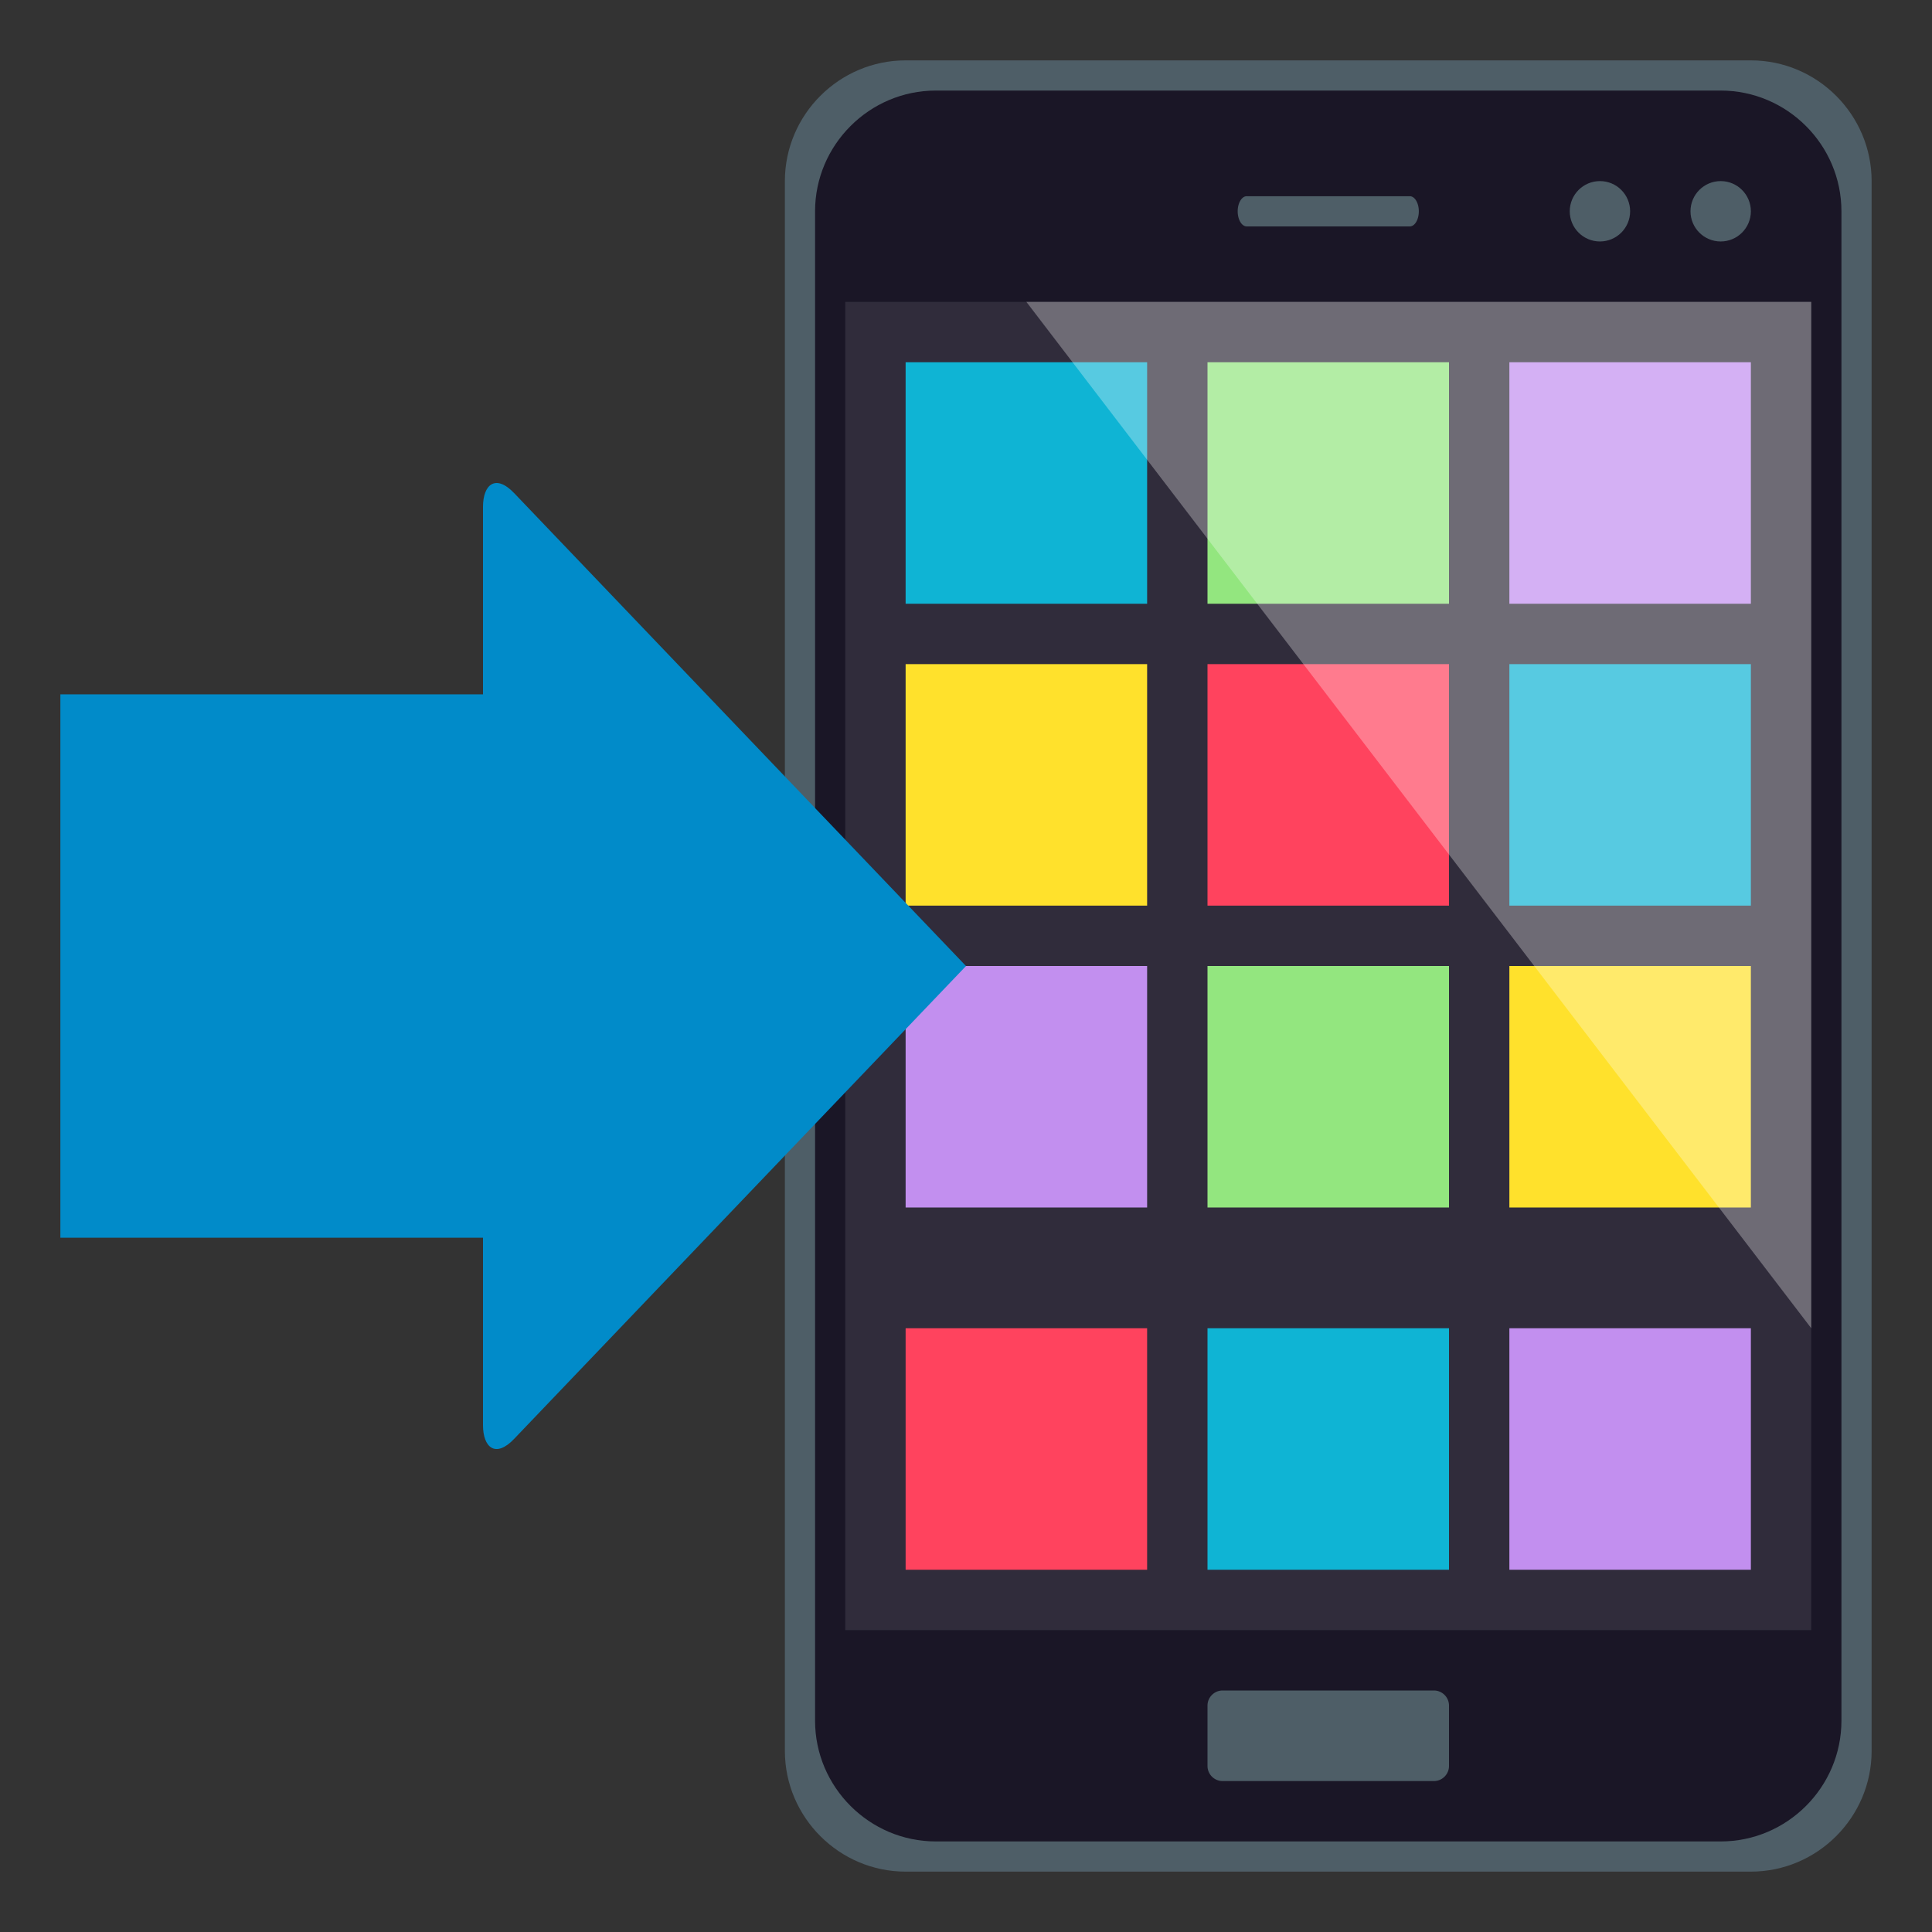 <svg xmlns="http://www.w3.org/2000/svg" width="64" height="64"><rect width="100%" height="100%" fill="#333333" stroke="none"/><path fill="#4E5E67" d="M62 58c0 2.2-1.799 4-4 4H30c-2.199 0-4-1.8-4-4V6c0-2.2 1.8-4 4-4h28c2.201 0 4 1.8 4 4v52z"/><path fill="#1A1626" d="M61 57c0 2.2-1.799 4-4 4H31c-2.199 0-4-1.8-4-4V7c0-2.2 1.8-4 4-4h26c2.201 0 4 1.8 4 4v50z"/><path fill="#302C3B" d="M28 10h32v44H28z"/><circle fill="#4E5E67" cx="53" cy="6.999" r="1"/><circle fill="#4E5E67" cx="57" cy="6.999" r="1"/><path fill="#4E5E67" d="M47 6.999c0 .278-.133.501-.299.501h-5.402c-.164 0-.299-.223-.299-.501 0-.274.135-.499.299-.499h5.402c.166 0 .299.225.299.499zM48 58.5c0 .275-.225.5-.5.5h-7a.501.501 0 0 1-.5-.5v-2c0-.275.225-.5.5-.5h7c.275 0 .5.225.5.5v2z"/><path fill="#0FB4D4" d="M30 12h8v8h-8z"/><path fill="#93E67F" d="M40 12h8v8h-8z"/><path fill="#C28FEF" d="M50 12h8v8h-8z"/><path fill="#FFE12C" d="M30 22h8v8h-8z"/><path fill="#FF435E" d="M40 22h8v8h-8z"/><path fill="#0FB4D4" d="M50 22h8v8h-8z"/><path fill="#C28FEF" d="M30 32h8v8h-8z"/><path fill="#93E67F" d="M40 32h8v8h-8z"/><path fill="#FFE12C" d="M50 32h8v8h-8z"/><path fill="#FF435E" d="M30 44h8v8h-8z"/><path fill="#0FB4D4" d="M40 44h8v8h-8z"/><path fill="#C28FEF" d="M50 44h8v8h-8z"/><path fill="#018BC9" d="M16 16.787V23H2v18.001h14v6.213c0 .725.408 1.104 1.031.451L32 32.001 17.032 16.335c-.624-.651-1.032-.272-1.032.452z"/><path opacity=".3" fill="#FFF" d="M60 44L34 10h26z"/></svg>